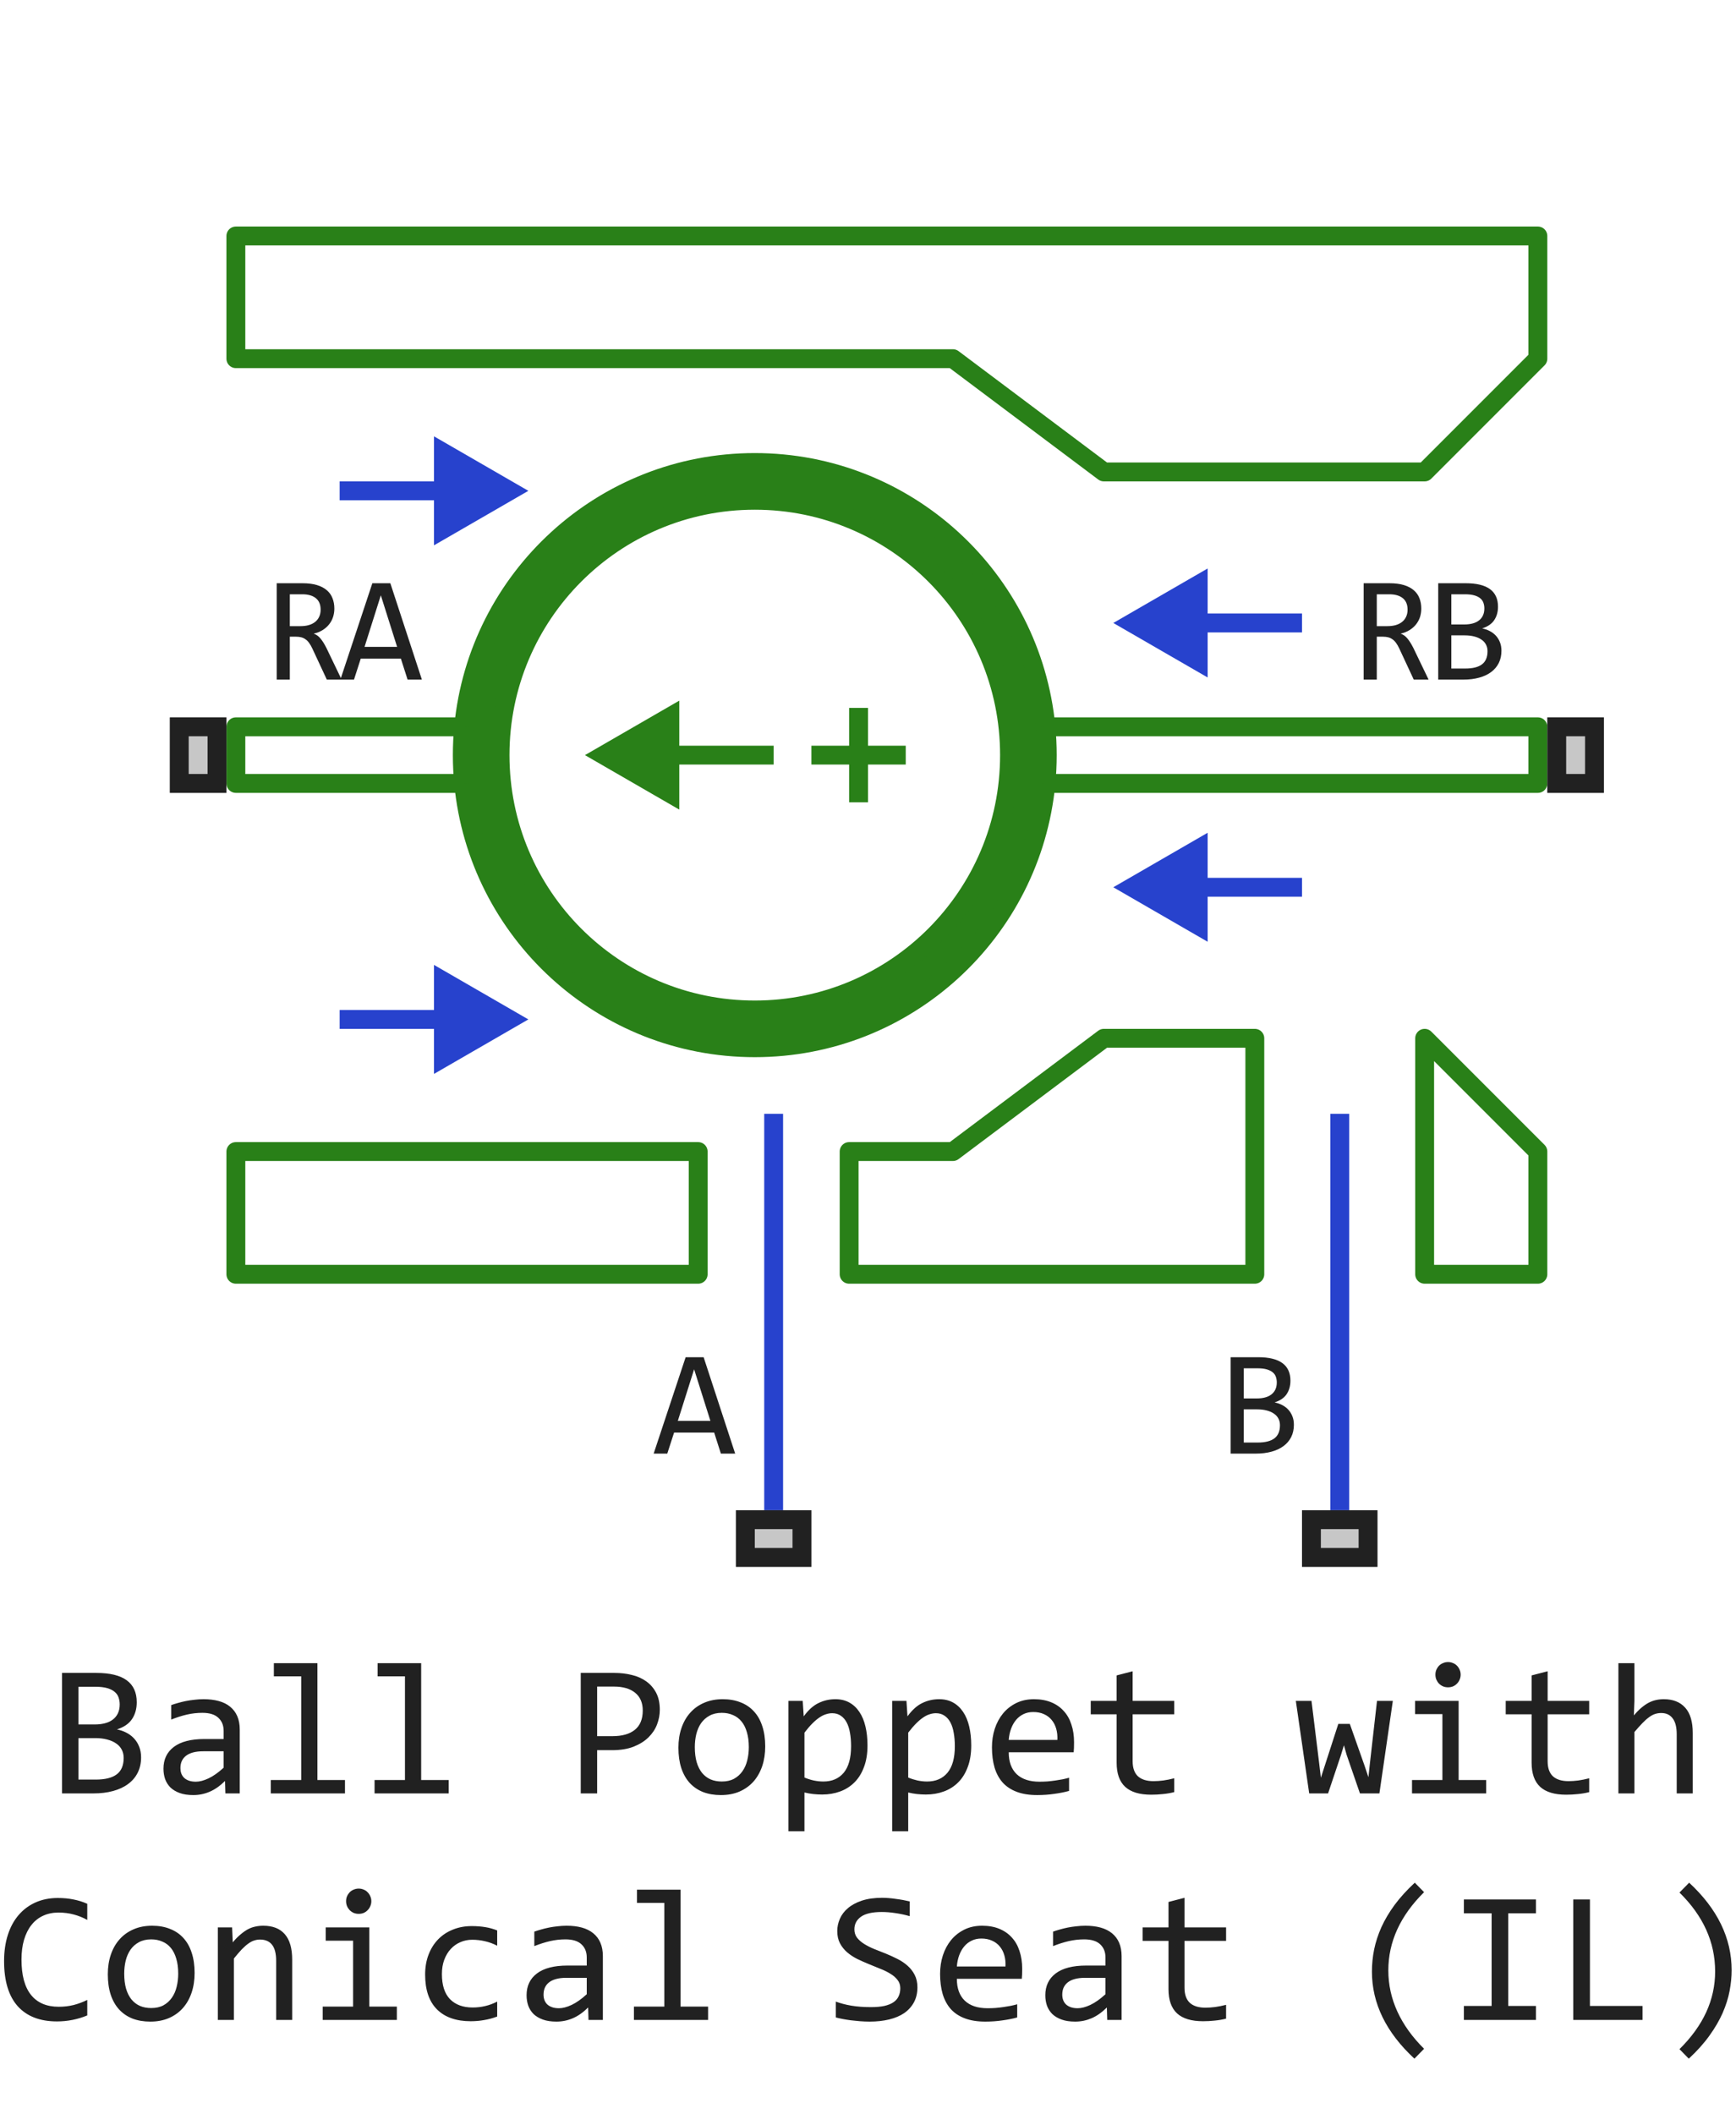 <svg width="92" height="112" viewBox="0 0 92 112" fill="none" xmlns="http://www.w3.org/2000/svg">
<path d="M41 80V59M71 80V59" stroke="#2742CD" stroke-linejoin="round"/>
<path fill-rule="evenodd" clip-rule="evenodd" d="M55.428 38.5C54.674 30.643 48.054 24.5 40 24.5C31.946 24.5 25.326 30.643 24.572 38.5C24.524 38.994 24.5 39.494 24.5 40C24.5 40.506 24.524 41.006 24.572 41.5C25.326 49.357 31.946 55.5 40 55.5C48.054 55.5 54.674 49.357 55.428 41.5C55.476 41.006 55.5 40.506 55.5 40C55.5 39.494 55.476 38.994 55.428 38.5ZM40 53.5C47.456 53.5 53.5 47.456 53.5 40C53.5 32.544 47.456 26.5 40 26.5C32.544 26.5 26.5 32.544 26.5 40C26.5 47.456 32.544 53.5 40 53.5Z" fill="#298018"/>
<path d="M55.428 38.5C54.674 30.643 48.054 24.5 40 24.5C31.946 24.5 25.326 30.643 24.572 38.5M55.428 38.5C55.476 38.994 55.5 39.494 55.5 40C55.5 40.506 55.476 41.006 55.428 41.5M55.428 38.5L81.5 38.5V40V41.5H55.428M55.428 41.5C54.674 49.357 48.054 55.5 40 55.5C31.946 55.5 25.326 49.357 24.572 41.5M24.572 38.5C24.524 38.994 24.5 39.494 24.5 40C24.5 40.506 24.524 41.006 24.572 41.5M24.572 38.5H12.5V40V41.5H24.572M53.5 40C53.5 47.456 47.456 53.5 40 53.5C32.544 53.5 26.5 47.456 26.5 40C26.5 32.544 32.544 26.5 40 26.5C47.456 26.5 53.5 32.544 53.5 40Z" stroke="#298018" stroke-linejoin="round"/>
<path d="M69 33H62M69 47H62M25 26H18M25 54H18" stroke="#2742CD" stroke-linejoin="round"/>
<path d="M28 26L23 23.113V28.887L28 26Z" fill="#2742CD"/>
<path d="M28 54L23 51.113V56.887L28 54Z" fill="#2742CD"/>
<path d="M59 33L64 35.887V30.113L59 33Z" fill="#2742CD"/>
<path d="M59 47L64 49.887V44.113L59 47Z" fill="#2742CD"/>
<path d="M31 40L36 42.887V37.113L31 40Z" fill="#298018"/>
<path d="M34 40L41 40M43 40H45.5M48 40H45.5M45.5 40V42.5M45.5 40V37.5" stroke="#298018" stroke-linejoin="round"/>
<path d="M12.5 12.5H81.5V19L75.5 25H58.5L50.5 19H12.5V12.5Z" stroke="#298018" stroke-linejoin="round"/>
<path d="M12.5 67.5V61H37V67.5H12.5Z" stroke="#298018" stroke-linejoin="round"/>
<path d="M66.5 67.5H45V61H50.5L58.5 55H66.5V67.5Z" stroke="#298018" stroke-linejoin="round"/>
<path d="M81.5 67.5H75.5V55L81.5 61V67.5Z" stroke="#298018" stroke-linejoin="round"/>
<path d="M9 42V38H12V42H9Z" fill="#C7C7C7"/>
<path fill-rule="evenodd" clip-rule="evenodd" d="M10 39V41H11V39H10ZM9 42H12V38H9V42Z" fill="#212121"/>
<path d="M69 83V80H73V83H69Z" fill="#C7C7C7"/>
<path fill-rule="evenodd" clip-rule="evenodd" d="M70 81V82H72V81H70ZM69 83H73V80H69V83Z" fill="#212121"/>
<path d="M82 42V38H85V42H82Z" fill="#C7C7C7"/>
<path fill-rule="evenodd" clip-rule="evenodd" d="M83 39V41H84V39H83ZM82 42H85V38H82V42Z" fill="#212121"/>
<path d="M39 83V80H43V83H39Z" fill="#C7C7C7"/>
<path fill-rule="evenodd" clip-rule="evenodd" d="M40 81V82H42V81H40ZM39 83H43V80H39V83Z" fill="#212121"/>
<path d="M18.105 36H17.32L16.559 34.367C16.501 34.242 16.443 34.139 16.383 34.059C16.323 33.975 16.258 33.91 16.188 33.863C16.12 33.814 16.044 33.779 15.961 33.758C15.88 33.737 15.789 33.727 15.688 33.727H15.359V36H14.664V30.895H16.031C16.328 30.895 16.583 30.927 16.797 30.992C17.01 31.057 17.185 31.148 17.32 31.266C17.458 31.383 17.559 31.525 17.621 31.691C17.686 31.855 17.719 32.038 17.719 32.238C17.719 32.397 17.695 32.548 17.648 32.691C17.602 32.832 17.531 32.961 17.438 33.078C17.346 33.193 17.232 33.293 17.094 33.379C16.958 33.462 16.802 33.525 16.625 33.566C16.768 33.616 16.889 33.703 16.988 33.828C17.09 33.95 17.193 34.115 17.297 34.32L18.105 36ZM16.992 32.297C16.992 32.023 16.906 31.819 16.734 31.684C16.565 31.548 16.326 31.48 16.016 31.48H15.359V33.168H15.922C16.086 33.168 16.233 33.15 16.363 33.113C16.496 33.074 16.608 33.018 16.699 32.945C16.793 32.87 16.865 32.779 16.914 32.672C16.966 32.562 16.992 32.438 16.992 32.297ZM22.358 36H21.6L21.244 34.887H19.119L18.76 36H18.038L19.733 30.895H20.686L22.358 36ZM21.045 34.266L20.182 31.535L19.319 34.266H21.045Z" fill="#212121"/>
<path d="M38.961 77H38.203L37.848 75.887H35.723L35.363 77H34.641L36.336 71.894H37.289L38.961 77ZM37.648 75.266L36.785 72.535L35.922 75.266H37.648Z" fill="#212121"/>
<path d="M68.57 75.473C68.57 75.717 68.522 75.935 68.426 76.125C68.332 76.312 68.197 76.471 68.019 76.602C67.845 76.732 67.633 76.831 67.383 76.898C67.135 76.966 66.859 77 66.555 77H65.219V71.894H66.68C67.818 71.894 68.387 72.309 68.387 73.137C68.387 73.413 68.32 73.65 68.188 73.848C68.057 74.046 67.844 74.193 67.547 74.289C67.685 74.315 67.815 74.359 67.938 74.422C68.062 74.484 68.172 74.565 68.266 74.664C68.359 74.763 68.434 74.88 68.488 75.016C68.543 75.151 68.57 75.303 68.57 75.473ZM67.664 73.231C67.664 73.126 67.648 73.029 67.617 72.938C67.586 72.844 67.531 72.764 67.453 72.699C67.375 72.632 67.269 72.578 67.137 72.539C67.004 72.5 66.836 72.481 66.633 72.481H65.914V74.078H66.609C66.768 74.078 66.912 74.061 67.039 74.027C67.169 73.993 67.28 73.941 67.371 73.871C67.465 73.801 67.537 73.713 67.586 73.609C67.638 73.503 67.664 73.376 67.664 73.231ZM67.832 75.496C67.832 75.366 67.805 75.249 67.75 75.144C67.695 75.04 67.616 74.953 67.512 74.883C67.408 74.81 67.28 74.754 67.129 74.715C66.981 74.676 66.812 74.656 66.625 74.656H65.914V76.414H66.648C67.047 76.414 67.344 76.34 67.539 76.191C67.734 76.043 67.832 75.811 67.832 75.496Z" fill="#212121"/>
<path d="M75.709 36H74.923L74.162 34.367C74.104 34.242 74.046 34.139 73.986 34.059C73.926 33.975 73.861 33.91 73.791 33.863C73.723 33.814 73.647 33.779 73.564 33.758C73.483 33.737 73.392 33.727 73.291 33.727H72.963V36H72.267V30.895H73.634C73.931 30.895 74.186 30.927 74.4 30.992C74.614 31.057 74.788 31.148 74.923 31.266C75.061 31.383 75.162 31.525 75.224 31.691C75.289 31.855 75.322 32.038 75.322 32.238C75.322 32.397 75.298 32.548 75.252 32.691C75.205 32.832 75.134 32.961 75.041 33.078C74.95 33.193 74.835 33.293 74.697 33.379C74.561 33.462 74.405 33.525 74.228 33.566C74.371 33.616 74.492 33.703 74.591 33.828C74.693 33.95 74.796 34.115 74.9 34.32L75.709 36ZM74.595 32.297C74.595 32.023 74.509 31.819 74.338 31.684C74.168 31.548 73.929 31.48 73.619 31.48H72.963V33.168H73.525C73.689 33.168 73.836 33.15 73.966 33.113C74.099 33.074 74.211 33.018 74.302 32.945C74.396 32.87 74.468 32.779 74.517 32.672C74.569 32.562 74.595 32.438 74.595 32.297ZM79.57 34.473C79.57 34.717 79.522 34.935 79.426 35.125C79.332 35.312 79.197 35.471 79.019 35.602C78.845 35.732 78.633 35.831 78.383 35.898C78.135 35.966 77.859 36 77.555 36H76.219V30.895H77.68C78.818 30.895 79.387 31.309 79.387 32.137C79.387 32.413 79.32 32.65 79.188 32.848C79.057 33.046 78.844 33.193 78.547 33.289C78.685 33.315 78.815 33.359 78.938 33.422C79.062 33.484 79.172 33.565 79.266 33.664C79.359 33.763 79.434 33.88 79.488 34.016C79.543 34.151 79.57 34.303 79.57 34.473ZM78.664 32.23C78.664 32.126 78.648 32.029 78.617 31.938C78.586 31.844 78.531 31.764 78.453 31.699C78.375 31.631 78.269 31.578 78.137 31.539C78.004 31.5 77.836 31.48 77.633 31.48H76.914V33.078H77.609C77.768 33.078 77.912 33.061 78.039 33.027C78.169 32.993 78.28 32.941 78.371 32.871C78.465 32.801 78.537 32.714 78.586 32.609C78.638 32.503 78.664 32.376 78.664 32.23ZM78.832 34.496C78.832 34.366 78.805 34.249 78.75 34.145C78.695 34.04 78.616 33.953 78.512 33.883C78.408 33.81 78.28 33.754 78.129 33.715C77.981 33.676 77.812 33.656 77.625 33.656H76.914V35.414H77.648C78.047 35.414 78.344 35.34 78.539 35.191C78.734 35.043 78.832 34.811 78.832 34.496Z" fill="#212121"/>
<path d="M7.477 93.091C7.477 93.397 7.416 93.669 7.296 93.906C7.179 94.141 7.009 94.339 6.788 94.502C6.57 94.665 6.305 94.788 5.992 94.873C5.683 94.958 5.338 95 4.957 95H3.287V88.618H5.113C6.536 88.618 7.247 89.136 7.247 90.171C7.247 90.516 7.164 90.812 6.998 91.06C6.835 91.307 6.568 91.491 6.197 91.611C6.37 91.644 6.533 91.699 6.686 91.777C6.842 91.856 6.979 91.956 7.096 92.08C7.213 92.204 7.306 92.35 7.374 92.519C7.442 92.689 7.477 92.879 7.477 93.091ZM6.344 90.288C6.344 90.158 6.324 90.036 6.285 89.922C6.246 89.805 6.178 89.705 6.08 89.624C5.982 89.539 5.851 89.473 5.685 89.424C5.519 89.375 5.309 89.351 5.055 89.351H4.156V91.348H5.025C5.224 91.348 5.403 91.326 5.562 91.284C5.725 91.242 5.864 91.177 5.978 91.089C6.095 91.001 6.184 90.892 6.246 90.762C6.311 90.628 6.344 90.47 6.344 90.288ZM6.554 93.12C6.554 92.957 6.52 92.811 6.451 92.681C6.383 92.55 6.284 92.441 6.153 92.353C6.023 92.262 5.864 92.192 5.675 92.144C5.489 92.095 5.279 92.07 5.045 92.07H4.156V94.268H5.074C5.572 94.268 5.943 94.175 6.188 93.989C6.432 93.804 6.554 93.514 6.554 93.12ZM11.944 95L11.925 94.341C11.658 94.605 11.386 94.795 11.109 94.912C10.836 95.029 10.548 95.088 10.245 95.088C9.965 95.088 9.726 95.052 9.527 94.981C9.329 94.909 9.164 94.811 9.034 94.688C8.907 94.561 8.813 94.412 8.751 94.243C8.692 94.074 8.663 93.89 8.663 93.691C8.663 93.2 8.845 92.816 9.21 92.539C9.578 92.259 10.12 92.119 10.836 92.119H11.852V91.689C11.852 91.4 11.759 91.169 11.573 90.996C11.388 90.82 11.104 90.732 10.724 90.732C10.447 90.732 10.174 90.763 9.903 90.825C9.636 90.887 9.36 90.975 9.073 91.089V90.322C9.181 90.283 9.299 90.246 9.43 90.21C9.563 90.171 9.703 90.137 9.85 90.107C9.996 90.078 10.149 90.055 10.309 90.039C10.468 90.019 10.629 90.01 10.792 90.01C11.088 90.01 11.355 90.042 11.593 90.107C11.83 90.172 12.031 90.272 12.193 90.405C12.359 90.539 12.486 90.706 12.574 90.908C12.662 91.11 12.706 91.348 12.706 91.621V95H11.944ZM11.852 92.769H10.773C10.561 92.769 10.379 92.79 10.226 92.832C10.073 92.874 9.947 92.935 9.85 93.013C9.752 93.091 9.679 93.185 9.63 93.296C9.584 93.403 9.562 93.525 9.562 93.662C9.562 93.757 9.576 93.848 9.605 93.936C9.635 94.02 9.682 94.097 9.747 94.165C9.812 94.23 9.897 94.282 10.001 94.321C10.105 94.36 10.232 94.38 10.382 94.38C10.577 94.38 10.8 94.321 11.051 94.204C11.305 94.084 11.572 93.895 11.852 93.638V92.769ZM15.963 88.799H14.513V88.101H16.822V94.292H18.282V95H14.352V94.292H15.963V88.799ZM21.461 88.799H20.011V88.101H22.32V94.292H23.78V95H19.85V94.292H21.461V88.799ZM34.967 90.571C34.967 90.832 34.918 91.091 34.82 91.348C34.723 91.602 34.571 91.829 34.366 92.031C34.161 92.233 33.899 92.397 33.58 92.524C33.261 92.648 32.88 92.71 32.438 92.71H31.646V95H30.777V88.618H32.574C32.89 88.618 33.193 88.654 33.482 88.726C33.772 88.794 34.026 88.906 34.244 89.062C34.465 89.219 34.641 89.421 34.772 89.668C34.902 89.915 34.967 90.216 34.967 90.571ZM34.063 90.61C34.063 90.2 33.928 89.886 33.658 89.668C33.391 89.45 33.017 89.341 32.535 89.341H31.646V91.968H32.457C32.971 91.968 33.367 91.856 33.644 91.631C33.923 91.406 34.063 91.066 34.063 90.61ZM40.553 92.51C40.553 92.891 40.499 93.241 40.392 93.56C40.284 93.875 40.13 94.147 39.928 94.375C39.726 94.6 39.48 94.775 39.19 94.902C38.901 95.026 38.572 95.088 38.204 95.088C37.852 95.088 37.537 95.034 37.257 94.927C36.98 94.816 36.744 94.655 36.549 94.443C36.357 94.232 36.209 93.97 36.105 93.657C36.004 93.345 35.953 92.985 35.953 92.578C35.953 92.197 36.007 91.851 36.114 91.538C36.222 91.222 36.376 90.952 36.578 90.728C36.78 90.5 37.026 90.324 37.315 90.2C37.605 90.073 37.934 90.01 38.302 90.01C38.653 90.01 38.967 90.065 39.244 90.176C39.524 90.283 39.76 90.443 39.952 90.654C40.148 90.863 40.296 91.123 40.397 91.436C40.501 91.748 40.553 92.106 40.553 92.51ZM39.684 92.549C39.684 92.246 39.649 91.982 39.581 91.758C39.516 91.53 39.422 91.341 39.298 91.191C39.174 91.038 39.023 90.924 38.844 90.85C38.668 90.772 38.471 90.732 38.253 90.732C37.999 90.732 37.781 90.783 37.599 90.884C37.42 90.981 37.272 91.113 37.154 91.279C37.04 91.445 36.956 91.639 36.9 91.86C36.848 92.079 36.822 92.308 36.822 92.549C36.822 92.852 36.855 93.117 36.92 93.345C36.988 93.573 37.084 93.763 37.208 93.916C37.332 94.066 37.481 94.18 37.657 94.258C37.833 94.333 38.032 94.37 38.253 94.37C38.507 94.37 38.723 94.321 38.902 94.224C39.085 94.123 39.233 93.989 39.347 93.823C39.464 93.657 39.548 93.465 39.601 93.247C39.656 93.026 39.684 92.793 39.684 92.549ZM45.973 92.461C45.973 92.897 45.911 93.278 45.787 93.603C45.667 93.929 45.499 94.199 45.284 94.414C45.069 94.629 44.815 94.79 44.523 94.897C44.23 95.005 43.912 95.059 43.57 95.059C43.414 95.059 43.258 95.05 43.102 95.034C42.949 95.018 42.792 94.99 42.633 94.951V97.002H41.783V90.098H42.54L42.594 90.918C42.838 90.583 43.098 90.348 43.375 90.215C43.652 90.078 43.951 90.01 44.273 90.01C44.553 90.01 44.799 90.068 45.011 90.186C45.222 90.303 45.4 90.469 45.543 90.684C45.686 90.895 45.794 91.152 45.865 91.455C45.937 91.755 45.973 92.09 45.973 92.461ZM45.103 92.5C45.103 92.243 45.084 92.007 45.045 91.792C45.009 91.577 44.95 91.393 44.869 91.24C44.788 91.087 44.684 90.968 44.557 90.884C44.43 90.796 44.278 90.752 44.102 90.752C43.995 90.752 43.886 90.77 43.775 90.806C43.665 90.838 43.549 90.895 43.429 90.977C43.312 91.055 43.186 91.16 43.053 91.294C42.922 91.424 42.783 91.587 42.633 91.782V94.16C42.789 94.225 42.953 94.277 43.126 94.316C43.298 94.352 43.468 94.37 43.634 94.37C44.093 94.37 44.453 94.216 44.713 93.906C44.973 93.594 45.103 93.125 45.103 92.5ZM51.471 92.461C51.471 92.897 51.409 93.278 51.285 93.603C51.165 93.929 50.997 94.199 50.782 94.414C50.567 94.629 50.313 94.79 50.02 94.897C49.727 95.005 49.41 95.059 49.068 95.059C48.912 95.059 48.756 95.05 48.6 95.034C48.447 95.018 48.29 94.99 48.131 94.951V97.002H47.281V90.098H48.038L48.092 90.918C48.336 90.583 48.596 90.348 48.873 90.215C49.15 90.078 49.449 90.01 49.772 90.01C50.051 90.01 50.297 90.068 50.509 90.186C50.72 90.303 50.898 90.469 51.041 90.684C51.184 90.895 51.292 91.152 51.363 91.455C51.435 91.755 51.471 92.09 51.471 92.461ZM50.602 92.5C50.602 92.243 50.582 92.007 50.543 91.792C50.507 91.577 50.449 91.393 50.367 91.24C50.286 91.087 50.182 90.968 50.055 90.884C49.928 90.796 49.776 90.752 49.601 90.752C49.493 90.752 49.384 90.77 49.273 90.806C49.163 90.838 49.047 90.895 48.927 90.977C48.81 91.055 48.684 91.16 48.551 91.294C48.421 91.424 48.281 91.587 48.131 91.782V94.16C48.287 94.225 48.452 94.277 48.624 94.316C48.797 94.352 48.966 94.37 49.132 94.37C49.591 94.37 49.95 94.216 50.211 93.906C50.471 93.594 50.602 93.125 50.602 92.5ZM56.92 92.29C56.92 92.41 56.918 92.511 56.915 92.593C56.912 92.674 56.907 92.751 56.9 92.822H53.458C53.458 93.324 53.598 93.709 53.878 93.98C54.158 94.246 54.562 94.38 55.089 94.38C55.232 94.38 55.375 94.375 55.519 94.365C55.662 94.352 55.8 94.336 55.934 94.316C56.067 94.297 56.194 94.276 56.315 94.253C56.438 94.227 56.552 94.199 56.656 94.17V94.868C56.425 94.933 56.163 94.985 55.87 95.024C55.58 95.067 55.279 95.088 54.967 95.088C54.547 95.088 54.185 95.031 53.883 94.917C53.58 94.803 53.331 94.639 53.136 94.424C52.944 94.206 52.8 93.94 52.706 93.628C52.615 93.312 52.569 92.956 52.569 92.559C52.569 92.213 52.618 91.888 52.716 91.582C52.817 91.273 52.962 91.003 53.15 90.772C53.342 90.537 53.577 90.352 53.853 90.215C54.13 90.078 54.444 90.01 54.796 90.01C55.138 90.01 55.44 90.064 55.704 90.171C55.968 90.278 56.189 90.431 56.368 90.63C56.55 90.825 56.687 91.064 56.778 91.348C56.873 91.628 56.92 91.942 56.92 92.29ZM56.036 92.168C56.046 91.95 56.025 91.751 55.973 91.572C55.921 91.39 55.839 91.234 55.728 91.103C55.621 90.973 55.486 90.872 55.323 90.801C55.16 90.726 54.972 90.689 54.757 90.689C54.571 90.689 54.402 90.724 54.249 90.796C54.096 90.868 53.964 90.968 53.853 91.099C53.743 91.229 53.653 91.385 53.585 91.567C53.517 91.75 53.474 91.95 53.458 92.168H56.036ZM62.227 94.932C62.035 94.981 61.837 95.015 61.632 95.034C61.427 95.057 61.218 95.068 61.007 95.068C60.392 95.068 59.933 94.93 59.63 94.653C59.327 94.373 59.176 93.945 59.176 93.369V90.811H57.804V90.098H59.176V88.75L60.025 88.53V90.098H62.227V90.811H60.025V93.301C60.025 93.652 60.118 93.916 60.304 94.092C60.492 94.264 60.769 94.351 61.134 94.351C61.29 94.351 61.461 94.339 61.647 94.316C61.832 94.29 62.026 94.251 62.227 94.199V94.932ZM73.814 90.098L73.102 95H72.071L71.363 92.949L71.222 92.451L71.061 92.978L70.382 95H69.381L68.673 90.098H69.503L69.913 93.428L70.001 94.17L70.211 93.52L70.924 91.318H71.534L72.301 93.491L72.52 94.141L72.594 93.452L72.975 90.098H73.814ZM76.441 90.801H74.991V90.098H77.301V94.292H78.761V95H74.83V94.292H76.441V90.801ZM76.739 88.042C76.834 88.042 76.921 88.06 77.003 88.096C77.084 88.128 77.154 88.175 77.213 88.237C77.275 88.299 77.322 88.371 77.355 88.452C77.39 88.53 77.408 88.617 77.408 88.711C77.408 88.802 77.39 88.888 77.355 88.97C77.322 89.051 77.275 89.123 77.213 89.185C77.154 89.246 77.084 89.295 77.003 89.331C76.921 89.364 76.834 89.38 76.739 89.38C76.645 89.38 76.557 89.364 76.476 89.331C76.394 89.295 76.323 89.246 76.261 89.185C76.202 89.123 76.155 89.051 76.119 88.97C76.087 88.888 76.07 88.802 76.07 88.711C76.07 88.617 76.087 88.53 76.119 88.452C76.155 88.371 76.202 88.299 76.261 88.237C76.323 88.175 76.394 88.128 76.476 88.096C76.557 88.06 76.645 88.042 76.739 88.042ZM84.22 94.932C84.028 94.981 83.829 95.015 83.624 95.034C83.419 95.057 83.211 95.068 82.999 95.068C82.384 95.068 81.925 94.93 81.622 94.653C81.319 94.373 81.168 93.945 81.168 93.369V90.811H79.796V90.098H81.168V88.75L82.018 88.53V90.098H84.22V90.811H82.018V93.301C82.018 93.652 82.11 93.916 82.296 94.092C82.485 94.264 82.761 94.351 83.126 94.351C83.282 94.351 83.453 94.339 83.639 94.316C83.824 94.29 84.018 94.251 84.22 94.199V94.932ZM89.708 95H88.858V91.87C88.858 91.493 88.787 91.211 88.644 91.025C88.504 90.837 88.302 90.742 88.038 90.742C87.924 90.742 87.817 90.758 87.716 90.791C87.618 90.82 87.516 90.874 87.408 90.952C87.301 91.027 87.184 91.13 87.057 91.26C86.93 91.39 86.783 91.553 86.617 91.748V95H85.768V88.101H86.617V90.098L86.588 90.869C86.721 90.71 86.852 90.576 86.978 90.469C87.109 90.358 87.237 90.269 87.364 90.2C87.495 90.132 87.626 90.083 87.76 90.054C87.893 90.024 88.032 90.01 88.175 90.01C88.663 90.01 89.041 90.159 89.308 90.459C89.575 90.755 89.708 91.203 89.708 91.802V95ZM4.625 106.761C4.114 106.972 3.578 107.078 3.019 107.078C2.117 107.078 1.423 106.81 0.938 106.272C0.457 105.732 0.216 104.935 0.216 103.88C0.216 103.369 0.283 102.907 0.416 102.493C0.549 102.08 0.74 101.73 0.987 101.443C1.235 101.154 1.534 100.931 1.886 100.774C2.237 100.618 2.631 100.54 3.067 100.54C3.364 100.54 3.639 100.566 3.893 100.618C4.146 100.667 4.391 100.743 4.625 100.848V101.702C4.394 101.575 4.155 101.479 3.907 101.414C3.66 101.346 3.39 101.312 3.097 101.312C2.797 101.312 2.525 101.368 2.281 101.482C2.04 101.593 1.835 101.756 1.666 101.971C1.497 102.182 1.367 102.443 1.275 102.752C1.184 103.058 1.139 103.408 1.139 103.802C1.139 104.629 1.306 105.252 1.642 105.672C1.977 106.092 2.468 106.302 3.116 106.302C3.39 106.302 3.652 106.271 3.902 106.209C4.153 106.144 4.394 106.054 4.625 105.94V106.761ZM10.313 104.51C10.313 104.891 10.26 105.241 10.152 105.56C10.045 105.875 9.89 106.147 9.688 106.375C9.487 106.6 9.241 106.775 8.951 106.902C8.661 107.026 8.333 107.088 7.965 107.088C7.613 107.088 7.298 107.034 7.018 106.927C6.741 106.816 6.505 106.655 6.31 106.443C6.118 106.232 5.969 105.97 5.865 105.657C5.764 105.345 5.714 104.985 5.714 104.578C5.714 104.197 5.768 103.851 5.875 103.538C5.982 103.222 6.137 102.952 6.339 102.728C6.541 102.5 6.786 102.324 7.076 102.2C7.366 102.073 7.695 102.01 8.062 102.01C8.414 102.01 8.728 102.065 9.005 102.176C9.285 102.283 9.521 102.443 9.713 102.654C9.908 102.863 10.056 103.123 10.157 103.436C10.261 103.748 10.313 104.106 10.313 104.51ZM9.444 104.549C9.444 104.246 9.41 103.982 9.342 103.758C9.277 103.53 9.182 103.341 9.059 103.191C8.935 103.038 8.784 102.924 8.604 102.85C8.429 102.771 8.232 102.732 8.014 102.732C7.76 102.732 7.542 102.783 7.359 102.884C7.18 102.981 7.032 103.113 6.915 103.279C6.801 103.445 6.716 103.639 6.661 103.86C6.609 104.078 6.583 104.308 6.583 104.549C6.583 104.852 6.616 105.117 6.681 105.345C6.749 105.573 6.845 105.763 6.969 105.916C7.092 106.066 7.242 106.18 7.418 106.258C7.594 106.333 7.792 106.37 8.014 106.37C8.268 106.37 8.484 106.321 8.663 106.224C8.845 106.123 8.993 105.989 9.107 105.823C9.225 105.657 9.309 105.465 9.361 105.247C9.417 105.026 9.444 104.793 9.444 104.549ZM11.544 102.098H12.301L12.335 102.889C12.478 102.719 12.617 102.579 12.75 102.469C12.883 102.355 13.014 102.264 13.141 102.195C13.271 102.127 13.403 102.08 13.536 102.054C13.67 102.024 13.808 102.01 13.951 102.01C14.456 102.01 14.837 102.16 15.094 102.459C15.354 102.755 15.484 103.203 15.484 103.802V107H14.635V103.87C14.635 103.486 14.563 103.203 14.42 103.021C14.277 102.835 14.063 102.742 13.78 102.742C13.676 102.742 13.574 102.758 13.473 102.791C13.375 102.82 13.273 102.874 13.165 102.952C13.058 103.027 12.94 103.13 12.813 103.26C12.69 103.39 12.55 103.553 12.394 103.748V107H11.544V102.098ZM18.712 102.801H17.262V102.098H19.571V106.292H21.031V107H17.101V106.292H18.712V102.801ZM19.01 100.042C19.104 100.042 19.192 100.06 19.273 100.096C19.355 100.128 19.425 100.175 19.483 100.237C19.545 100.299 19.592 100.371 19.625 100.452C19.661 100.53 19.679 100.617 19.679 100.711C19.679 100.802 19.661 100.888 19.625 100.97C19.592 101.051 19.545 101.123 19.483 101.185C19.425 101.246 19.355 101.295 19.273 101.331C19.192 101.364 19.104 101.38 19.01 101.38C18.915 101.38 18.828 101.364 18.746 101.331C18.665 101.295 18.593 101.246 18.531 101.185C18.473 101.123 18.425 101.051 18.39 100.97C18.357 100.888 18.341 100.802 18.341 100.711C18.341 100.617 18.357 100.53 18.39 100.452C18.425 100.371 18.473 100.299 18.531 100.237C18.593 100.175 18.665 100.128 18.746 100.096C18.828 100.06 18.915 100.042 19.01 100.042ZM26.349 106.819C26.127 106.904 25.899 106.966 25.665 107.005C25.434 107.047 25.195 107.068 24.947 107.068C24.172 107.068 23.575 106.858 23.155 106.438C22.739 106.019 22.53 105.405 22.53 104.598C22.53 104.21 22.59 103.859 22.711 103.543C22.831 103.227 23.001 102.957 23.219 102.732C23.437 102.508 23.697 102.335 24 102.215C24.303 102.091 24.636 102.029 25.001 102.029C25.255 102.029 25.492 102.047 25.714 102.083C25.935 102.119 26.147 102.177 26.349 102.259V103.069C26.137 102.959 25.921 102.879 25.699 102.83C25.481 102.778 25.255 102.752 25.02 102.752C24.802 102.752 24.596 102.794 24.4 102.879C24.208 102.96 24.039 103.079 23.893 103.235C23.746 103.392 23.631 103.582 23.546 103.807C23.461 104.031 23.419 104.285 23.419 104.568C23.419 105.161 23.562 105.605 23.849 105.901C24.138 106.194 24.539 106.341 25.05 106.341C25.281 106.341 25.504 106.315 25.719 106.263C25.937 106.211 26.147 106.132 26.349 106.028V106.819ZM31.188 107L31.168 106.341C30.901 106.604 30.629 106.795 30.352 106.912C30.079 107.029 29.791 107.088 29.488 107.088C29.208 107.088 28.969 107.052 28.77 106.98C28.572 106.909 28.408 106.811 28.277 106.688C28.15 106.561 28.056 106.412 27.994 106.243C27.936 106.074 27.906 105.89 27.906 105.691C27.906 105.2 28.088 104.816 28.453 104.539C28.821 104.259 29.363 104.119 30.079 104.119H31.095V103.689C31.095 103.4 31.002 103.169 30.816 102.996C30.631 102.82 30.348 102.732 29.967 102.732C29.69 102.732 29.417 102.763 29.146 102.825C28.88 102.887 28.603 102.975 28.316 103.089V102.322C28.424 102.283 28.543 102.246 28.673 102.21C28.806 102.171 28.946 102.137 29.093 102.107C29.239 102.078 29.392 102.055 29.552 102.039C29.711 102.02 29.872 102.01 30.035 102.01C30.331 102.01 30.598 102.042 30.836 102.107C31.074 102.173 31.274 102.272 31.436 102.405C31.602 102.539 31.73 102.706 31.817 102.908C31.905 103.11 31.949 103.348 31.949 103.621V107H31.188ZM31.095 104.769H30.016C29.804 104.769 29.622 104.79 29.469 104.832C29.316 104.874 29.19 104.935 29.093 105.013C28.995 105.091 28.922 105.185 28.873 105.296C28.828 105.403 28.805 105.525 28.805 105.662C28.805 105.757 28.819 105.848 28.849 105.936C28.878 106.02 28.925 106.097 28.99 106.165C29.055 106.23 29.14 106.282 29.244 106.321C29.348 106.36 29.475 106.38 29.625 106.38C29.82 106.38 30.043 106.321 30.294 106.204C30.548 106.084 30.815 105.895 31.095 105.638V104.769ZM35.206 100.799H33.756V100.101H36.065V106.292H37.525V107H33.595V106.292H35.206V100.799ZM48.619 105.271C48.619 105.574 48.557 105.84 48.434 106.067C48.31 106.295 48.137 106.486 47.916 106.639C47.695 106.788 47.428 106.901 47.115 106.976C46.806 107.05 46.464 107.088 46.09 107.088C45.921 107.088 45.751 107.081 45.582 107.068C45.416 107.055 45.255 107.039 45.099 107.02C44.946 107 44.801 106.977 44.664 106.951C44.527 106.925 44.404 106.897 44.293 106.868V106.028C44.537 106.119 44.81 106.191 45.113 106.243C45.419 106.295 45.766 106.321 46.153 106.321C46.433 106.321 46.671 106.3 46.866 106.258C47.065 106.212 47.226 106.147 47.35 106.062C47.477 105.975 47.568 105.869 47.623 105.745C47.682 105.621 47.711 105.48 47.711 105.32C47.711 105.148 47.662 105.001 47.565 104.881C47.47 104.757 47.345 104.648 47.188 104.554C47.032 104.456 46.853 104.368 46.651 104.29C46.453 104.209 46.249 104.126 46.041 104.041C45.833 103.956 45.628 103.865 45.426 103.768C45.227 103.667 45.05 103.549 44.894 103.416C44.737 103.279 44.61 103.12 44.513 102.938C44.418 102.755 44.371 102.539 44.371 102.288C44.371 102.07 44.417 101.855 44.508 101.644C44.599 101.432 44.741 101.245 44.933 101.082C45.125 100.916 45.37 100.783 45.67 100.682C45.973 100.581 46.332 100.53 46.749 100.53C46.856 100.53 46.972 100.535 47.096 100.545C47.223 100.555 47.35 100.569 47.477 100.589C47.607 100.605 47.734 100.625 47.857 100.647C47.984 100.67 48.102 100.695 48.209 100.721V101.502C47.958 101.43 47.708 101.377 47.457 101.341C47.206 101.302 46.964 101.282 46.73 101.282C46.231 101.282 45.865 101.365 45.631 101.531C45.397 101.697 45.279 101.92 45.279 102.2C45.279 102.373 45.327 102.521 45.421 102.645C45.519 102.768 45.645 102.879 45.802 102.977C45.958 103.074 46.135 103.164 46.334 103.245C46.536 103.323 46.741 103.405 46.949 103.489C47.158 103.574 47.361 103.667 47.56 103.768C47.761 103.868 47.94 103.989 48.097 104.129C48.253 104.266 48.378 104.427 48.473 104.612C48.57 104.798 48.619 105.018 48.619 105.271ZM54.171 104.29C54.171 104.41 54.169 104.511 54.166 104.593C54.163 104.674 54.158 104.751 54.151 104.822H50.709C50.709 105.324 50.849 105.709 51.129 105.979C51.409 106.246 51.812 106.38 52.34 106.38C52.483 106.38 52.626 106.375 52.77 106.365C52.913 106.352 53.051 106.336 53.185 106.316C53.318 106.297 53.445 106.276 53.565 106.253C53.689 106.227 53.803 106.199 53.907 106.17V106.868C53.676 106.933 53.414 106.985 53.121 107.024C52.831 107.067 52.53 107.088 52.218 107.088C51.798 107.088 51.437 107.031 51.134 106.917C50.831 106.803 50.582 106.639 50.387 106.424C50.195 106.206 50.051 105.94 49.957 105.628C49.866 105.312 49.82 104.956 49.82 104.559C49.82 104.214 49.869 103.888 49.967 103.582C50.068 103.273 50.213 103.003 50.401 102.771C50.593 102.537 50.828 102.352 51.105 102.215C51.381 102.078 51.695 102.01 52.047 102.01C52.389 102.01 52.691 102.063 52.955 102.171C53.219 102.278 53.44 102.431 53.619 102.63C53.801 102.825 53.938 103.064 54.029 103.348C54.124 103.628 54.171 103.942 54.171 104.29ZM53.287 104.168C53.297 103.95 53.276 103.751 53.224 103.572C53.172 103.39 53.09 103.234 52.98 103.104C52.872 102.973 52.737 102.872 52.574 102.801C52.411 102.726 52.223 102.688 52.008 102.688C51.822 102.688 51.653 102.724 51.5 102.796C51.347 102.868 51.215 102.968 51.105 103.099C50.994 103.229 50.904 103.385 50.836 103.567C50.768 103.75 50.725 103.95 50.709 104.168H53.287ZM58.678 107L58.658 106.341C58.391 106.604 58.12 106.795 57.843 106.912C57.569 107.029 57.281 107.088 56.978 107.088C56.699 107.088 56.459 107.052 56.261 106.98C56.062 106.909 55.898 106.811 55.768 106.688C55.641 106.561 55.546 106.412 55.484 106.243C55.426 106.074 55.397 105.89 55.397 105.691C55.397 105.2 55.579 104.816 55.943 104.539C56.311 104.259 56.853 104.119 57.569 104.119H58.585V103.689C58.585 103.4 58.492 103.169 58.307 102.996C58.121 102.82 57.838 102.732 57.457 102.732C57.18 102.732 56.907 102.763 56.637 102.825C56.37 102.887 56.093 102.975 55.807 103.089V102.322C55.914 102.283 56.033 102.246 56.163 102.21C56.297 102.171 56.437 102.137 56.583 102.107C56.73 102.078 56.883 102.055 57.042 102.039C57.202 102.02 57.363 102.01 57.525 102.01C57.822 102.01 58.089 102.042 58.326 102.107C58.564 102.173 58.764 102.272 58.927 102.405C59.093 102.539 59.22 102.706 59.308 102.908C59.395 103.11 59.44 103.348 59.44 103.621V107H58.678ZM58.585 104.769H57.506C57.294 104.769 57.112 104.79 56.959 104.832C56.806 104.874 56.681 104.935 56.583 105.013C56.485 105.091 56.412 105.185 56.363 105.296C56.318 105.403 56.295 105.525 56.295 105.662C56.295 105.757 56.31 105.848 56.339 105.936C56.368 106.02 56.415 106.097 56.48 106.165C56.546 106.23 56.63 106.282 56.734 106.321C56.839 106.36 56.965 106.38 57.115 106.38C57.31 106.38 57.533 106.321 57.784 106.204C58.038 106.084 58.305 105.895 58.585 105.638V104.769ZM64.977 106.932C64.784 106.98 64.586 107.015 64.381 107.034C64.176 107.057 63.967 107.068 63.756 107.068C63.141 107.068 62.682 106.93 62.379 106.653C62.076 106.373 61.925 105.945 61.925 105.369V102.811H60.553V102.098H61.925V100.75L62.774 100.53V102.098H64.977V102.811H62.774V105.301C62.774 105.652 62.867 105.916 63.053 106.092C63.242 106.264 63.518 106.351 63.883 106.351C64.039 106.351 64.21 106.339 64.395 106.316C64.581 106.29 64.775 106.251 64.977 106.199V106.932ZM74.957 109.051C73.456 107.661 72.706 106.124 72.706 104.441C72.706 104.048 72.745 103.655 72.823 103.265C72.905 102.871 73.033 102.477 73.209 102.083C73.388 101.689 73.622 101.295 73.912 100.901C74.205 100.507 74.56 100.117 74.977 99.73L75.47 100.232C74.207 101.479 73.575 102.861 73.575 104.378C73.575 105.133 73.735 105.859 74.054 106.556C74.373 107.252 74.845 107.91 75.47 108.528L74.957 109.051ZM79.049 101.351H77.579V100.618H81.397V101.351H79.928V106.258H81.397V107H77.579V106.258H79.049V101.351ZM87.047 107H83.375V100.618H84.259V106.258H87.047V107ZM89.518 99.73C91.018 101.119 91.769 102.666 91.769 104.368C91.769 104.72 91.733 105.084 91.661 105.462C91.59 105.84 91.467 106.227 91.295 106.624C91.122 107.018 90.89 107.418 90.597 107.825C90.307 108.232 89.941 108.641 89.498 109.051L89.005 108.548C89.64 107.92 90.113 107.264 90.426 106.58C90.738 105.896 90.894 105.18 90.894 104.432C90.894 102.882 90.265 101.489 89.005 100.252L89.518 99.73Z" fill="#212121"/>
</svg>
